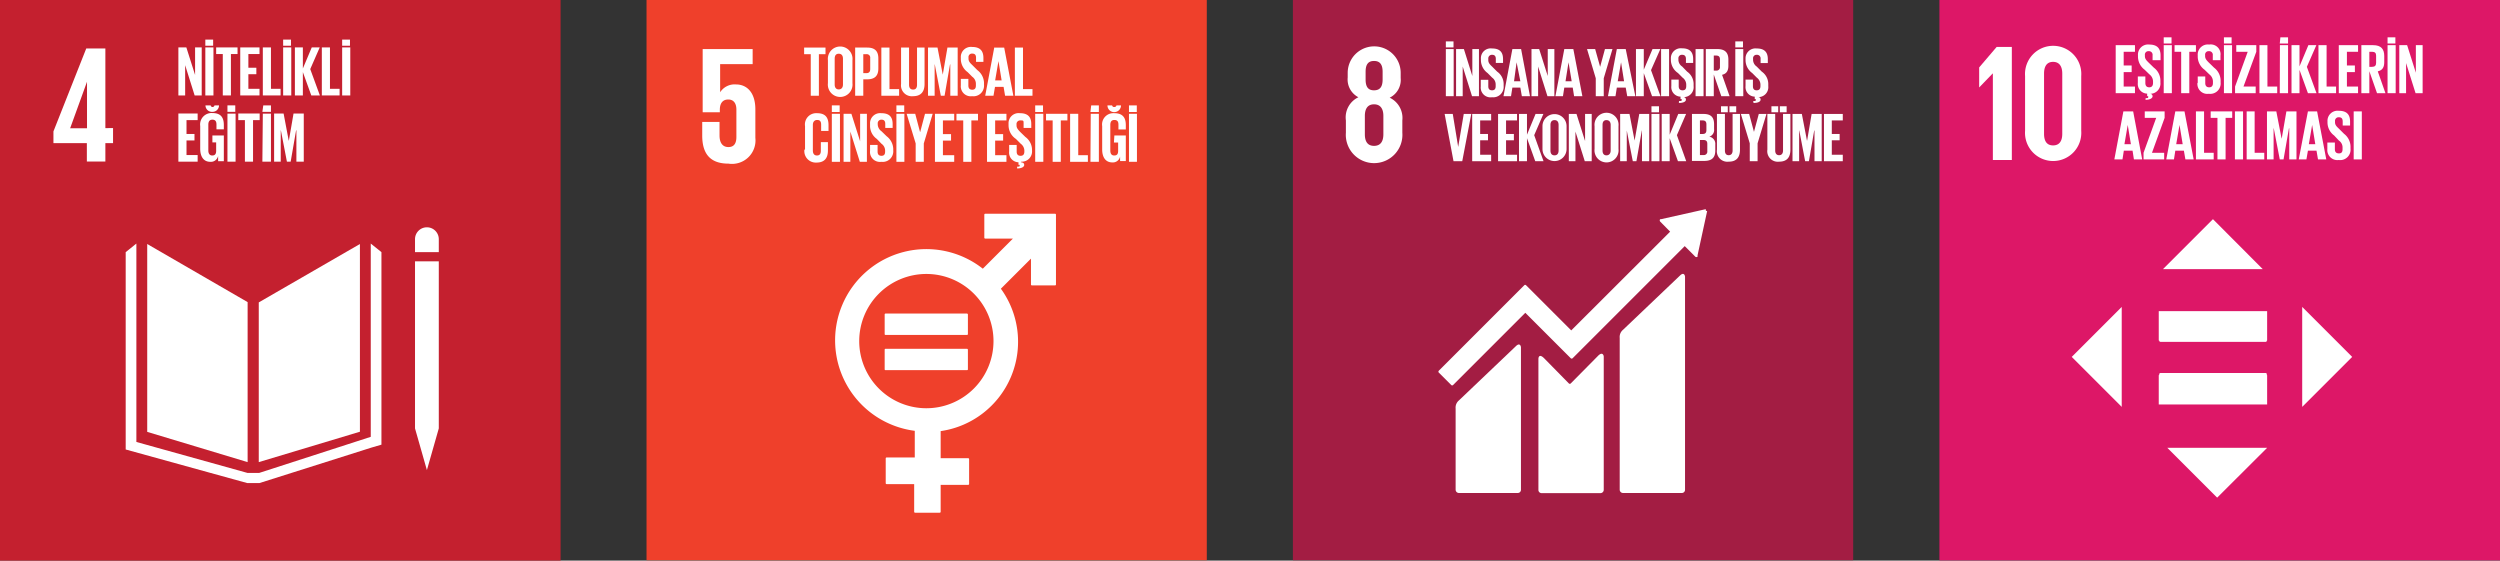<svg xmlns="http://www.w3.org/2000/svg" viewBox="0 0 166.08 37.24"><rect x="0" y="0" width="166.08" height="37.24" fill="#333333" stroke="none"/><g id="Layer_2" data-name="Layer 2"><g id="Layer_1-2" data-name="Layer 1"><rect width="37.24" height="37.24" fill="#c4202f"/><path d="M4.66,8.52,5.78,5.43h0V8.52Zm1.11,2.21H7V9.51h.51v-1H7V3.22H5.73L3.55,8.73v.78H5.77Z" fill="#fff"/><polygon points="16.45 20.07 9.78 16.21 9.78 28.69 16.45 30.7 16.45 20.07" fill="#fff"/><polygon points="17.19 20.09 17.19 30.7 23.91 28.68 23.91 16.21 17.19 20.09" fill="#fff"/><path d="M29.15,15.89a.79.79,0,1,0-1.58,0v.86h1.58Z" fill="#fff"/><polygon points="28.96 17.36 28.76 17.36 28.55 17.36 28.16 17.36 27.96 17.36 27.77 17.36 27.57 17.36 27.57 28.46 27.77 28.46 27.57 28.46 28.36 31.23 29.15 28.46 28.96 28.46 29.15 28.46 29.15 17.36 28.96 17.36" fill="#fff"/><polygon points="25.34 16.75 24.63 16.18 24.63 29.02 17.21 31.42 16.86 31.42 16.8 31.42 16.45 31.42 9.06 29.36 9.06 16.18 8.35 16.75 8.35 29.86 16.42 32.09 16.8 32.09 16.86 32.09 17.24 32.09 24.69 29.73 25.34 29.54 25.34 16.75" fill="#fff"/><polygon points="12.96 3.15 12.96 4.98 12.38 3.15 11.85 3.15 11.85 6.34 12.3 6.34 12.3 4.33 12.93 6.34 13.4 6.34 13.4 3.15 12.96 3.15" fill="#fff"/><path d="M13.64,6.34h.54V3.15h-.54Zm0-3.3h.52V2.63h-.52Z" fill="#fff"/><polygon points="14.36 3.15 14.36 3.59 14.8 3.59 14.8 6.34 15.34 6.34 15.34 3.59 15.78 3.59 15.78 3.15 14.36 3.15" fill="#fff"/><polygon points="15.96 3.15 15.96 6.34 17.24 6.34 17.24 5.9 16.5 5.9 16.5 4.93 17.03 4.93 17.03 4.5 16.5 4.5 16.5 3.59 17.24 3.59 17.24 3.15 15.96 3.15" fill="#fff"/><polygon points="17.46 3.15 17.46 6.34 18.64 6.34 18.64 5.9 18 5.9 18 3.15 17.46 3.15" fill="#fff"/><path d="M18.81,6.34h.54V3.15h-.54Zm0-3.3h.52V2.63h-.52Z" fill="#fff"/><polygon points="20.71 3.15 20.12 4.55 20.12 3.15 19.59 3.15 19.59 6.34 20.12 6.34 20.12 4.79 20.68 6.34 21.25 6.34 20.61 4.59 21.24 3.15 20.71 3.15" fill="#fff"/><polygon points="21.38 3.15 21.38 6.34 22.56 6.34 22.56 5.9 21.92 5.9 21.92 3.15 21.38 3.15" fill="#fff"/><path d="M22.73,6.34h.54V3.15h-.54Zm0-3.3h.52V2.63h-.52Z" fill="#fff"/><polygon points="11.85 7.54 11.85 10.74 13.13 10.74 13.13 10.3 12.39 10.3 12.39 9.33 12.92 9.33 12.92 8.9 12.39 8.9 12.39 7.98 13.13 7.98 13.13 7.54 11.85 7.54" fill="#fff"/><path d="M14.55,7a.43.43,0,0,1-.44.43A.43.43,0,0,1,13.65,7H14c0,.07.06.11.14.11A.14.14,0,0,0,14.25,7Zm-.44,2h.76v1.71h-.38v-.35a.49.49,0,0,1-.52.39c-.46,0-.67-.37-.67-.87V8.37a.76.76,0,0,1,.81-.86c.59,0,.76.33.76.8v.28h-.49V8.27c0-.2-.07-.32-.27-.32s-.27.14-.27.33V10c0,.19.08.33.26.33s.26-.1.26-.31V9.46h-.25Z" fill="#fff"/><path d="M15.11,10.74h.54V7.55h-.54Zm0-3.31h.52V7h-.52Z" fill="#fff"/><polygon points="15.83 7.54 15.83 7.98 16.27 7.98 16.27 10.74 16.81 10.74 16.81 7.98 17.25 7.98 17.25 7.54 15.83 7.54" fill="#fff"/><path d="M17.43,10.74H18V7.55h-.54Zm0-3.31H18V7h-.51Z" fill="#fff"/><polygon points="19.5 7.54 19.19 9.34 19.18 9.34 18.84 7.54 18.21 7.54 18.21 10.74 18.65 10.74 18.65 8.66 18.66 8.66 19.06 10.74 19.31 10.74 19.67 8.66 19.69 8.66 19.69 10.74 20.18 10.74 20.18 7.54 19.5 7.54" fill="#fff"/><rect x="42.95" width="37.22" height="37.22" fill="#ef402b"/><path d="M48.9,5.61a1.14,1.14,0,0,0-1.06.52h0V4.26H50v-1H46.68V7.46h1.14V7.29c0-.44.2-.68.56-.68s.54.26.54.67V9.1c0,.4-.14.67-.53.67S47.8,9.48,47.8,9V8.1H46.65V9c0,1.14.46,1.87,1.74,1.87a1.56,1.56,0,0,0,1.79-1.71V7.27c0-1.18-.61-1.66-1.28-1.66" fill="#fff"/><path d="M61.51,27.12A4.46,4.46,0,1,1,66,22.66a4.46,4.46,0,0,1-4.46,4.46M70.08,14.2H65.45a.06.06,0,0,0-.06.06v1.53a.06.06,0,0,0,.06.06h1.84l-2,2a6.06,6.06,0,1,0-4.52,10.77v1.77H58.9a.06.06,0,0,0-.06.06v1.65a.06.06,0,0,0,.06.06h1.83V34a.06.06,0,0,0,.06.06h1.64a.06.06,0,0,0,.06-.06V32.21h1.83a.06.06,0,0,0,.06-.06V30.5a.06.06,0,0,0-.06-.06H62.49v-1.8a6,6,0,0,0,4-9.46l2-2v1.72a.06.06,0,0,0,.06.06h1.54a.06.06,0,0,0,.06-.06V14.26a.06.06,0,0,0-.06-.06" fill="#fff"/><path d="M64.23,20.83h-5.4a.06.06,0,0,0-.06.06V22.2s0,.05.06.05h5.4s.07,0,.07-.05V20.89a.07.07,0,0,0-.07-.06" fill="#fff"/><path d="M64.23,23.17h-5.4a.06.06,0,0,0-.06.06v1.31s0,.05.06.05h5.4s.07,0,.07-.05V23.23a.07.07,0,0,0-.07-.06" fill="#fff"/><polygon points="53.42 3.16 53.42 3.6 53.86 3.6 53.86 6.36 54.4 6.36 54.4 3.6 54.84 3.6 54.84 3.16 53.42 3.16" fill="#fff"/><path d="M56,5.62V3.9c0-.19-.08-.33-.28-.33s-.27.14-.27.33V5.62c0,.19.09.32.27.32s.28-.13.28-.32M55,5.53V4a.82.82,0,1,1,1.63,0V5.53a.82.82,0,1,1-1.63,0" fill="#fff"/><path d="M57.35,3.6V4.86h.2c.18,0,.26-.09.26-.27V3.86a.23.23,0,0,0-.26-.26Zm-.54-.44h.8c.54,0,.74.27.74.72v.67c0,.45-.2.72-.74.72h-.26V6.36h-.54Z" fill="#fff"/><polygon points="58.55 3.16 58.55 6.36 59.73 6.36 59.73 5.92 59.09 5.92 59.09 3.16 58.55 3.16" fill="#fff"/><path d="M61.42,3.16V5.58c0,.49-.22.81-.76.81a.72.72,0,0,1-.8-.81V3.16h.53V5.63c0,.19.08.32.27.32s.26-.13.26-.32V3.16Z" fill="#fff"/><polygon points="62.94 3.16 62.63 4.96 62.63 4.96 62.28 3.16 61.65 3.16 61.65 6.36 62.09 6.36 62.09 4.28 62.1 4.28 62.5 6.36 62.75 6.36 63.11 4.28 63.13 4.28 63.13 6.36 63.62 6.36 63.62 3.16 62.94 3.16" fill="#fff"/><path d="M63.83,5.67V5.24h.5v.44c0,.18.08.28.26.28s.24-.11.24-.28V5.55a.57.57,0,0,0-.24-.45l-.31-.31a1.08,1.08,0,0,1-.45-.86v-.1a.67.67,0,0,1,.75-.71c.54,0,.75.27.75.73v.26h-.49V3.83c0-.18-.08-.27-.25-.27a.23.23,0,0,0-.25.26v.07c0,.18.09.28.25.43l.34.34a1.1,1.1,0,0,1,.44.83v.15a.7.7,0,0,1-.79.75.66.66,0,0,1-.75-.72" fill="#fff"/><path d="M66.33,4.06h0l.21,1.28h-.43Zm-.28-.9-.6,3.2H66l.1-.59h.57l.1.59h.55l-.61-3.2Z" fill="#fff"/><polygon points="67.42 3.16 67.42 6.36 68.59 6.36 68.59 5.92 67.96 5.92 67.96 3.16 67.42 3.16" fill="#fff"/><path d="M53.48,9.93V8.38a.75.75,0,0,1,.8-.86c.59,0,.76.33.76.8V8.7h-.49V8.28c0-.2-.07-.31-.26-.31S54,8.1,54,8.3V10c0,.19.08.33.27.33s.26-.12.26-.31V9.44H55V10c0,.46-.19.8-.76.8a.76.76,0,0,1-.8-.86" fill="#fff"/><path d="M55.26,10.75h.54V7.56h-.54Zm0-3.31h.52V7h-.52Z" fill="#fff"/><polygon points="57.14 7.56 57.14 9.39 56.56 7.56 56.04 7.56 56.04 10.75 56.49 10.75 56.49 8.74 57.12 10.75 57.59 10.75 57.59 7.56 57.14 7.56" fill="#fff"/><path d="M57.8,10.06V9.63h.5v.44c0,.18.08.28.26.28s.24-.11.24-.28V10a.56.56,0,0,0-.24-.45l-.31-.32a1.06,1.06,0,0,1-.45-.85V8.22a.67.67,0,0,1,.75-.7c.54,0,.75.26.75.72V8.5h-.49V8.23c0-.19-.08-.28-.25-.28a.24.24,0,0,0-.25.27v.06a.58.58,0,0,0,.25.44l.34.33a1.1,1.1,0,0,1,.44.83V10a.7.7,0,0,1-.79.75.66.66,0,0,1-.75-.73" fill="#fff"/><path d="M59.55,10.75h.53V7.56h-.53Zm0-3.31h.52V7h-.52Z" fill="#fff"/><polygon points="61.45 7.56 61.13 8.77 61.12 8.77 60.8 7.56 60.23 7.56 60.83 9.53 60.83 10.75 61.37 10.75 61.37 9.53 61.96 7.56 61.45 7.56" fill="#fff"/><polygon points="62.11 7.56 62.11 10.75 63.39 10.75 63.39 10.31 62.64 10.31 62.64 9.34 63.18 9.34 63.18 8.91 62.64 8.91 62.64 8 63.39 8 63.39 7.56 62.11 7.56" fill="#fff"/><polygon points="63.54 7.56 63.54 8 63.99 8 63.99 10.75 64.53 10.75 64.53 8 64.97 8 64.97 7.56 63.54 7.56" fill="#fff"/><polygon points="65.57 7.56 65.57 10.75 66.86 10.75 66.86 10.31 66.11 10.31 66.11 9.34 66.64 9.34 66.64 8.91 66.11 8.91 66.11 8 66.86 8 66.86 7.56 65.57 7.56" fill="#fff"/><path d="M67.57,11.07c.15,0,.17,0,.17-.07s0-.05-.08-.05h0v-.17a.64.64,0,0,1-.62-.72V9.63h.5v.44c0,.18.08.28.26.28s.25-.11.25-.28V10a.58.58,0,0,0-.24-.45l-.32-.32A1.09,1.09,0,0,1,67,8.33V8.22a.67.67,0,0,1,.76-.7c.53,0,.75.26.75.72V8.5H68V8.23C68,8,68,8,67.78,8a.24.24,0,0,0-.25.27v.06c0,.18.1.28.25.44l.34.33a1.07,1.07,0,0,1,.44.83V10a.68.68,0,0,1-.72.74v.05c.13,0,.2.06.2.17s-.14.23-.47.23Z" fill="#fff"/><path d="M68.77,10.75h.54V7.56h-.54Zm0-3.31h.52V7h-.52Z" fill="#fff"/><polygon points="69.49 7.56 69.49 8 69.93 8 69.93 10.75 70.47 10.75 70.47 8 70.91 8 70.91 7.56 69.49 7.56" fill="#fff"/><polygon points="71.09 7.56 71.09 10.75 72.27 10.75 72.27 10.31 71.63 10.31 71.63 7.56 71.09 7.56" fill="#fff"/><path d="M72.44,10.75H73V7.56h-.54Zm0-3.31H73V7h-.51Z" fill="#fff"/><path d="M74.47,7a.45.45,0,0,1-.9,0h.31a.13.13,0,0,0,.14.11A.14.14,0,0,0,74.17,7Zm-.44,2h.76v1.7h-.38V10.4a.49.49,0,0,1-.52.39c-.46,0-.67-.37-.67-.86V8.38a.75.75,0,0,1,.8-.86c.6,0,.77.33.77.8V8.6H74.3V8.28c0-.2-.07-.31-.27-.31s-.27.13-.27.33V10c0,.19.07.33.26.33s.26-.1.26-.31V9.47H74Z" fill="#fff"/><path d="M75,10.75h.53V7.56H75Zm0-3.31h.52V7H75Z" fill="#fff"/><rect x="85.89" width="37.22" height="37.22" fill="#a31d43"/><path d="M91.9,8.92c0,.45-.17.77-.62.77s-.61-.32-.61-.77V7.7c0-.45.17-.77.61-.77s.62.32.62.77ZM90.72,4.77c0-.46.15-.72.56-.72s.57.26.57.72v.51c0,.45-.15.72-.57.72s-.56-.27-.56-.72Zm2.44,4V8a1.49,1.49,0,0,0-.84-1.51,1.32,1.32,0,0,0,.73-1.31V4.84a1.76,1.76,0,1,0-3.52,0v.31a1.33,1.33,0,0,0,.71,1.31A1.48,1.48,0,0,0,89.41,8v.82a1.88,1.88,0,1,0,3.75,0" fill="#fff"/><path d="M111.6,18.31l-3.78,3.6a.62.62,0,0,0-.22.54V32.54a.22.22,0,0,0,.22.21h3.91a.21.21,0,0,0,.21-.21V18.4c0-.12-.09-.34-.34-.09" fill="#fff"/><path d="M100.7,23l-3.78,3.6a.62.62,0,0,0-.22.54v5.4a.22.22,0,0,0,.22.21h3.91a.21.21,0,0,0,.21-.21V23.09c0-.12-.09-.34-.34-.09" fill="#fff"/><path d="M113.32,14a.16.16,0,0,0,0-.09.09.09,0,0,0-.07,0h0l-2.9.65h0l-.06,0a.12.12,0,0,0,0,.16l0,0,.66.67-6.57,6.56-3-3a.08.08,0,0,0-.12,0l-.82.82h0l-4.86,4.86a.09.09,0,0,0,0,.12l.83.83a.09.09,0,0,0,.12,0l4.8-4.8,2.2,2.2h0l.82.82a.09.09,0,0,0,.12,0l7.45-7.45.7.7a.11.11,0,0,0,.15,0,.13.13,0,0,0,0-.08h0l.64-2.95Z" fill="#fff"/><path d="M106.17,23.63l-1.83,1.85a.09.09,0,0,1-.11,0l-1.66-1.69c-.31-.3-.37-.06-.37.06v8.69a.21.21,0,0,0,.21.22h3.91a.22.22,0,0,0,.22-.22V23.7c0-.12-.1-.34-.37-.07" fill="#fff"/><path d="M96.05,6.39h.52V3.26h-.52Zm0-3.24h.51v-.4h-.51Z" fill="#fff"/><polygon points="97.81 3.26 97.81 5.05 97.25 3.26 96.73 3.26 96.73 6.39 97.17 6.39 97.17 4.42 97.79 6.39 98.25 6.39 98.25 3.26 97.81 3.26" fill="#fff"/><path d="M98.37,5.72V5.3h.5v.43c0,.17.07.27.25.27s.24-.11.24-.27V5.6a.55.55,0,0,0-.23-.44l-.31-.31A1.07,1.07,0,0,1,98.38,4V3.91a.65.65,0,0,1,.74-.69c.53,0,.73.26.73.71v.25h-.48V3.91c0-.18-.08-.27-.25-.27a.24.24,0,0,0-.25.26V4c0,.17.1.28.25.42l.34.34a1,1,0,0,1,.43.81v.15a.69.69,0,0,1-.77.74.65.65,0,0,1-.75-.71" fill="#fff"/><path d="M100.75,4.14h0L101,5.4h-.42Zm-.28-.88-.59,3.13h.5l.09-.57H101l.1.57h.54l-.59-3.13Z" fill="#fff"/><polygon points="102.82 3.26 102.82 5.05 102.25 3.26 101.74 3.26 101.74 6.39 102.18 6.39 102.18 4.42 102.8 6.39 103.26 6.39 103.26 3.26 102.82 3.26" fill="#fff"/><path d="M104.2,4.14h0l.21,1.26H104Zm-.28-.88-.59,3.13h.5l.09-.57h.56l.09.57h.55l-.6-3.13Z" fill="#fff"/><polygon points="106.62 3.26 106.3 4.44 106.3 4.44 105.97 3.26 105.43 3.26 106.01 5.2 106.01 6.39 106.54 6.39 106.54 5.2 107.12 3.26 106.62 3.26" fill="#fff"/><path d="M107.69,4.14h0l.2,1.26h-.42Zm-.28-.88-.59,3.13h.5l.09-.57H108l.1.57h.54L108,3.26Z" fill="#fff"/><polygon points="109.78 3.26 109.2 4.63 109.2 3.26 108.68 3.26 108.68 6.39 109.2 6.39 109.2 4.86 109.75 6.39 110.31 6.39 109.68 4.66 110.3 3.26 109.78 3.26" fill="#fff"/><rect x="110.35" y="3.26" width="0.53" height="3.13" fill="#fff"/><path d="M111.54,6.71c.15,0,.18,0,.18-.07s0-.06-.08-.06h0V6.42a.63.63,0,0,1-.61-.7V5.29h.49v.43c0,.18.08.28.26.28s.24-.11.24-.28V5.61a.58.58,0,0,0-.24-.45l-.31-.31A1.06,1.06,0,0,1,111,4v-.1a.66.66,0,0,1,.74-.69c.53,0,.74.26.74.71v.26H112V3.91c0-.18-.09-.27-.25-.27a.23.23,0,0,0-.25.26V4a.55.55,0,0,0,.25.42l.33.34a1,1,0,0,1,.43.81v.15a.66.66,0,0,1-.7.73v0c.12,0,.19.06.19.17s-.13.22-.47.22Z" fill="#fff"/><rect x="112.64" y="3.26" width="0.53" height="3.13" fill="#fff"/><path d="M113.85,3.69v1H114a.23.23,0,0,0,.26-.26V3.94c0-.17-.08-.25-.26-.25Zm0,1.26V6.39h-.53V3.26h.77c.53,0,.73.26.73.7v.4c0,.34-.12.54-.42.61l.5,1.42h-.55Z" fill="#fff"/><path d="M115.28,6.39h.53V3.26h-.53Zm0-3.24h.51v-.4h-.51Z" fill="#fff"/><path d="M116.47,6.71c.15,0,.17,0,.17-.07s0-.06-.07-.06h0V6.42a.63.63,0,0,1-.61-.7V5.29h.49v.43c0,.18.07.28.25.28s.25-.11.25-.28V5.61a.58.58,0,0,0-.24-.45l-.31-.31a1.06,1.06,0,0,1-.44-.84v-.1a.66.66,0,0,1,.74-.69c.53,0,.74.26.74.71v.26h-.48V3.91a.24.24,0,0,0-.26-.27.23.23,0,0,0-.24.26V4a.56.56,0,0,0,.24.42l.34.34a1,1,0,0,1,.43.81v.15a.66.66,0,0,1-.7.73v0c.12,0,.19.06.19.17s-.13.22-.47.22Z" fill="#fff"/><polygon points="97.24 7.57 96.87 9.76 96.87 9.76 96.51 7.57 95.97 7.57 96.56 10.71 97.14 10.71 97.74 7.57 97.24 7.57" fill="#fff"/><polygon points="97.8 7.57 97.8 10.71 99.06 10.71 99.06 10.28 98.33 10.28 98.33 9.32 98.85 9.32 98.85 8.9 98.33 8.9 98.33 8 99.06 8 99.06 7.57 97.8 7.57" fill="#fff"/><polygon points="99.52 7.57 99.52 10.71 100.78 10.71 100.78 10.28 100.05 10.28 100.05 9.32 100.57 9.32 100.57 8.9 100.05 8.9 100.05 8 100.78 8 100.78 7.57 99.52 7.57" fill="#fff"/><polygon points="102.01 7.57 101.44 8.95 101.44 7.57 100.91 7.57 100.91 10.71 101.44 10.71 101.44 9.18 101.99 10.71 102.54 10.71 101.92 8.98 102.53 7.57 102.01 7.57" fill="#fff"/><path d="M103.54,10V8.3c0-.19-.08-.32-.27-.32s-.27.13-.27.32V10c0,.19.08.32.27.32s.27-.13.27-.32m-1.07-.08V8.38a.8.8,0,1,1,1.6,0V9.9a.8.8,0,1,1-1.6,0" fill="#fff"/><polygon points="105.3 7.57 105.3 9.37 104.73 7.57 104.22 7.57 104.22 10.71 104.66 10.71 104.66 8.74 105.28 10.71 105.74 10.71 105.74 7.57 105.3 7.57" fill="#fff"/><path d="M107,10V8.3c0-.19-.09-.32-.28-.32s-.26.13-.26.32V10c0,.19.08.32.26.32s.28-.13.28-.32m-1.07-.08V8.38a.8.8,0,1,1,1.59,0V9.9a.8.8,0,1,1-1.59,0" fill="#fff"/><polygon points="108.9 7.57 108.59 9.34 108.59 9.34 108.25 7.57 107.63 7.57 107.63 10.71 108.07 10.71 108.07 8.67 108.07 8.67 108.47 10.71 108.71 10.71 109.07 8.67 109.08 8.67 109.08 10.71 109.56 10.71 109.56 7.57 108.9 7.57" fill="#fff"/><path d="M109.71,10.71h.53V7.57h-.53Zm0-3.25h.5v-.4h-.5Z" fill="#fff"/><polygon points="111.49 7.57 110.92 8.95 110.92 7.57 110.39 7.57 110.39 10.71 110.92 10.71 110.92 9.18 111.47 10.71 112.02 10.71 111.4 8.98 112.01 7.57 111.49 7.57" fill="#fff"/><path d="M112.93,9.3v1h.23a.23.23,0,0,0,.26-.26V9.55c0-.17-.08-.25-.26-.25Zm0-.4h.19c.17,0,.24-.09.24-.26V8.26c0-.17-.07-.26-.25-.26h-.18Zm-.53-1.33h.77c.52,0,.7.25.7.69v.32a.46.46,0,0,1-.32.5.48.48,0,0,1,.4.52V10c0,.44-.2.69-.73.69h-.82Z" fill="#fff"/><path d="M114.89,7.06h.45v.4h-.45Zm-.56,0h.45v.4h-.45Zm1.26.51V9.94c0,.49-.21.8-.75.8a.7.7,0,0,1-.78-.8V7.57h.53V10c0,.18.07.31.25.31s.26-.13.26-.31V7.57Z" fill="#fff"/><polygon points="116.84 7.57 116.52 8.76 116.52 8.76 116.2 7.57 115.65 7.57 116.24 9.52 116.24 10.71 116.76 10.71 116.76 9.52 117.35 7.57 116.84 7.57" fill="#fff"/><path d="M118.24,7.06h.45v.4h-.45Zm-.56,0h.45v.4h-.45Zm1.26.51V9.94c0,.49-.21.8-.75.8a.7.7,0,0,1-.78-.8V7.57h.52V10c0,.18.08.31.26.31s.26-.13.26-.31V7.57Z" fill="#fff"/><polygon points="120.35 7.57 120.05 9.34 120.04 9.34 119.7 7.57 119.08 7.57 119.08 10.71 119.52 10.71 119.52 8.67 119.53 8.67 119.92 10.71 120.17 10.71 120.52 8.67 120.54 8.67 120.54 10.71 121.02 10.71 121.02 7.57 120.35 7.57" fill="#fff"/><polygon points="121.17 7.57 121.17 10.71 122.42 10.71 122.42 10.28 121.69 10.28 121.69 9.32 122.21 9.32 122.21 8.9 121.69 8.9 121.69 8 122.42 8 122.42 7.57 121.17 7.57" fill="#fff"/><rect x="128.84" width="37.24" height="37.23" fill="#dd1767"/><polygon points="132.39 4.88 132.39 10.63 133.65 10.63 133.65 3.12 132.64 3.12 131.48 4.48 131.48 5.8 131.49 5.8 132.38 4.88 132.39 4.88" fill="#fff"/><path d="M135.79,8.89v-4c0-.46.17-.78.6-.78s.61.32.61.78v4c0,.45-.17.77-.61.77s-.6-.32-.6-.77m2.47-.2V5.05a1.87,1.87,0,1,0-3.73,0V8.69a1.87,1.87,0,1,0,3.73,0" fill="#fff"/><polygon points="140.55 3 140.55 6.19 141.83 6.19 141.83 5.75 141.08 5.75 141.08 4.79 141.61 4.79 141.61 4.35 141.08 4.35 141.08 3.44 141.83 3.44 141.83 3 140.55 3" fill="#fff"/><path d="M142.54,6.52c.15,0,.17,0,.17-.08s0-.05-.07-.05h0V6.22a.64.64,0,0,1-.62-.71V5.08h.5v.43c0,.18.08.29.26.29s.25-.12.25-.29V5.39a.6.6,0,0,0-.24-.45l-.32-.31a1.09,1.09,0,0,1-.44-.86v-.1a.67.67,0,0,1,.75-.71c.54,0,.75.27.75.73V4H143V3.67a.24.24,0,0,0-.26-.27.23.23,0,0,0-.25.26v.07c0,.18.1.28.25.43l.35.34a1.07,1.07,0,0,1,.43.83v.15a.68.68,0,0,1-.71.75v0c.12,0,.19.07.19.17s-.13.23-.47.23Z" fill="#fff"/><path d="M143.74,6.19h.54V3h-.54Zm0-3.3h.52V2.48h-.52Z" fill="#fff"/><polygon points="144.46 3 144.46 3.44 144.9 3.44 144.9 6.19 145.44 6.19 145.44 3.44 145.88 3.44 145.88 3 144.46 3" fill="#fff"/><path d="M146,5.51V5.08h.5v.44c0,.17.08.28.26.28s.25-.11.25-.28V5.39a.6.6,0,0,0-.24-.45l-.32-.31a1.08,1.08,0,0,1-.45-.86v-.1a.67.67,0,0,1,.76-.71.65.65,0,0,1,.75.73V4H147V3.67a.24.24,0,0,0-.26-.27.23.23,0,0,0-.25.26v.07c0,.17.1.28.25.43l.35.34a1.09,1.09,0,0,1,.43.83v.15a.69.69,0,0,1-.78.75.66.66,0,0,1-.76-.72" fill="#fff"/><path d="M147.74,6.19h.54V3h-.54Zm0-3.3h.51V2.48h-.51Z" fill="#fff"/><polygon points="148.56 3 148.56 3.44 149.32 3.44 148.48 5.75 148.48 6.19 149.85 6.19 149.85 5.75 149.04 5.75 149.89 3.44 149.89 3 148.56 3" fill="#fff"/><polygon points="150.1 3 150.1 6.19 151.28 6.19 151.28 5.75 150.63 5.75 150.63 3 150.1 3" fill="#fff"/><path d="M151.45,6.19H152V3h-.54Zm0-3.3H152V2.48h-.51Z" fill="#fff"/><polygon points="153.35 3 152.76 4.41 152.76 3 152.23 3 152.23 6.19 152.76 6.19 152.76 4.64 153.32 6.19 153.89 6.19 153.25 4.44 153.88 3 153.35 3" fill="#fff"/><polygon points="154.02 3 154.02 6.19 155.19 6.19 155.19 5.75 154.56 5.75 154.56 3 154.02 3" fill="#fff"/><polygon points="155.37 3 155.37 6.19 156.65 6.19 156.65 5.75 155.91 5.75 155.91 4.79 156.44 4.79 156.44 4.35 155.91 4.35 155.91 3.44 156.65 3.44 156.65 3 155.37 3" fill="#fff"/><path d="M157.4,3.44v1h.18c.19,0,.27-.09.27-.26V3.7c0-.18-.08-.26-.27-.26Zm0,1.29V6.19h-.53V3h.78c.54,0,.74.27.74.72v.41c0,.34-.12.54-.43.61l.51,1.45h-.56Z" fill="#fff"/><path d="M158.61,6.19h.54V3h-.54Zm0-3.3h.52V2.48h-.52Z" fill="#fff"/><polygon points="160.49 3 160.49 4.83 159.91 3 159.39 3 159.39 6.19 159.84 6.19 159.84 4.19 160.47 6.19 160.94 6.19 160.94 3 160.49 3" fill="#fff"/><path d="M141.35,8.3h0l.21,1.28h-.43Zm-.29-.9-.6,3.19H141l.09-.58h.58l.09.58h.55l-.6-3.19Z" fill="#fff"/><polygon points="142.48 7.4 142.48 7.83 143.24 7.83 142.4 10.15 142.4 10.59 143.77 10.59 143.77 10.15 142.96 10.15 143.8 7.83 143.8 7.4 142.48 7.4" fill="#fff"/><path d="M144.79,8.3h0L145,9.58h-.43Zm-.28-.9-.6,3.19h.51l.09-.58h.57l.1.58h.55l-.61-3.19Z" fill="#fff"/><polygon points="145.88 7.4 145.88 10.59 147.06 10.59 147.06 10.15 146.42 10.15 146.42 7.4 145.88 7.4" fill="#fff"/><polygon points="146.86 7.4 146.86 7.83 147.31 7.83 147.31 10.59 147.85 10.59 147.85 7.83 148.29 7.83 148.29 7.4 146.86 7.4" fill="#fff"/><rect x="148.47" y="7.4" width="0.54" height="3.19" fill="#fff"/><polygon points="149.25 7.4 149.25 10.59 150.42 10.59 150.42 10.15 149.78 10.15 149.78 7.4 149.25 7.4" fill="#fff"/><polygon points="151.89 7.4 151.58 9.2 151.57 9.2 151.22 7.4 150.6 7.4 150.6 10.59 151.04 10.59 151.04 8.52 151.05 8.52 151.45 10.59 151.7 10.59 152.06 8.52 152.08 8.52 152.08 10.59 152.56 10.59 152.56 7.4 151.89 7.4" fill="#fff"/><path d="M153.6,8.3h0l.21,1.28h-.43Zm-.28-.9-.61,3.19h.51l.1-.58h.57l.1.58h.55l-.61-3.19Z" fill="#fff"/><path d="M154.61,9.9V9.47h.5v.44c0,.18.08.28.27.28s.24-.11.24-.28V9.79a.54.54,0,0,0-.24-.45L155.06,9a1.08,1.08,0,0,1-.44-.85V8.06a.67.67,0,0,1,.75-.7c.54,0,.75.26.75.72v.26h-.49V8.07c0-.19-.08-.28-.25-.28a.24.24,0,0,0-.26.27v.06c0,.18.1.28.26.43l.34.34a1.09,1.09,0,0,1,.43.83v.16a.69.69,0,0,1-.78.75.67.67,0,0,1-.76-.73" fill="#fff"/><rect x="156.36" y="7.4" width="0.54" height="3.19" fill="#fff"/><polygon points="152.94 20.39 156.26 23.71 152.94 27.03 152.94 20.39" fill="#fff"/><polygon points="140.95 20.39 137.63 23.71 140.95 27.03 140.95 20.39" fill="#fff"/><polygon points="143.69 17.88 147.01 14.56 150.32 17.88 143.69 17.88" fill="#fff"/><polygon points="143.98 29.75 147.29 33.06 150.61 29.75 143.98 29.75" fill="#fff"/><path d="M150.52,24.78h-7a.09.09,0,0,0-.08.08v1.63a.09.09,0,0,0,.08.08h7a.08.08,0,0,0,.07-.08V24.86a.08.08,0,0,0-.07-.08" fill="#fff"/><path d="M150.59,21a.08.08,0,0,0-.07-.08h-7a.09.09,0,0,0-.08.08v1.63a.09.09,0,0,0,.08.08h7a.08.08,0,0,0,.07-.08Z" fill="#fff"/><rect x="143.41" y="20.67" width="7.2" height="1.95" fill="#fff"/><rect x="143.41" y="24.92" width="7.2" height="1.95" fill="#fff"/></g></g></svg>
